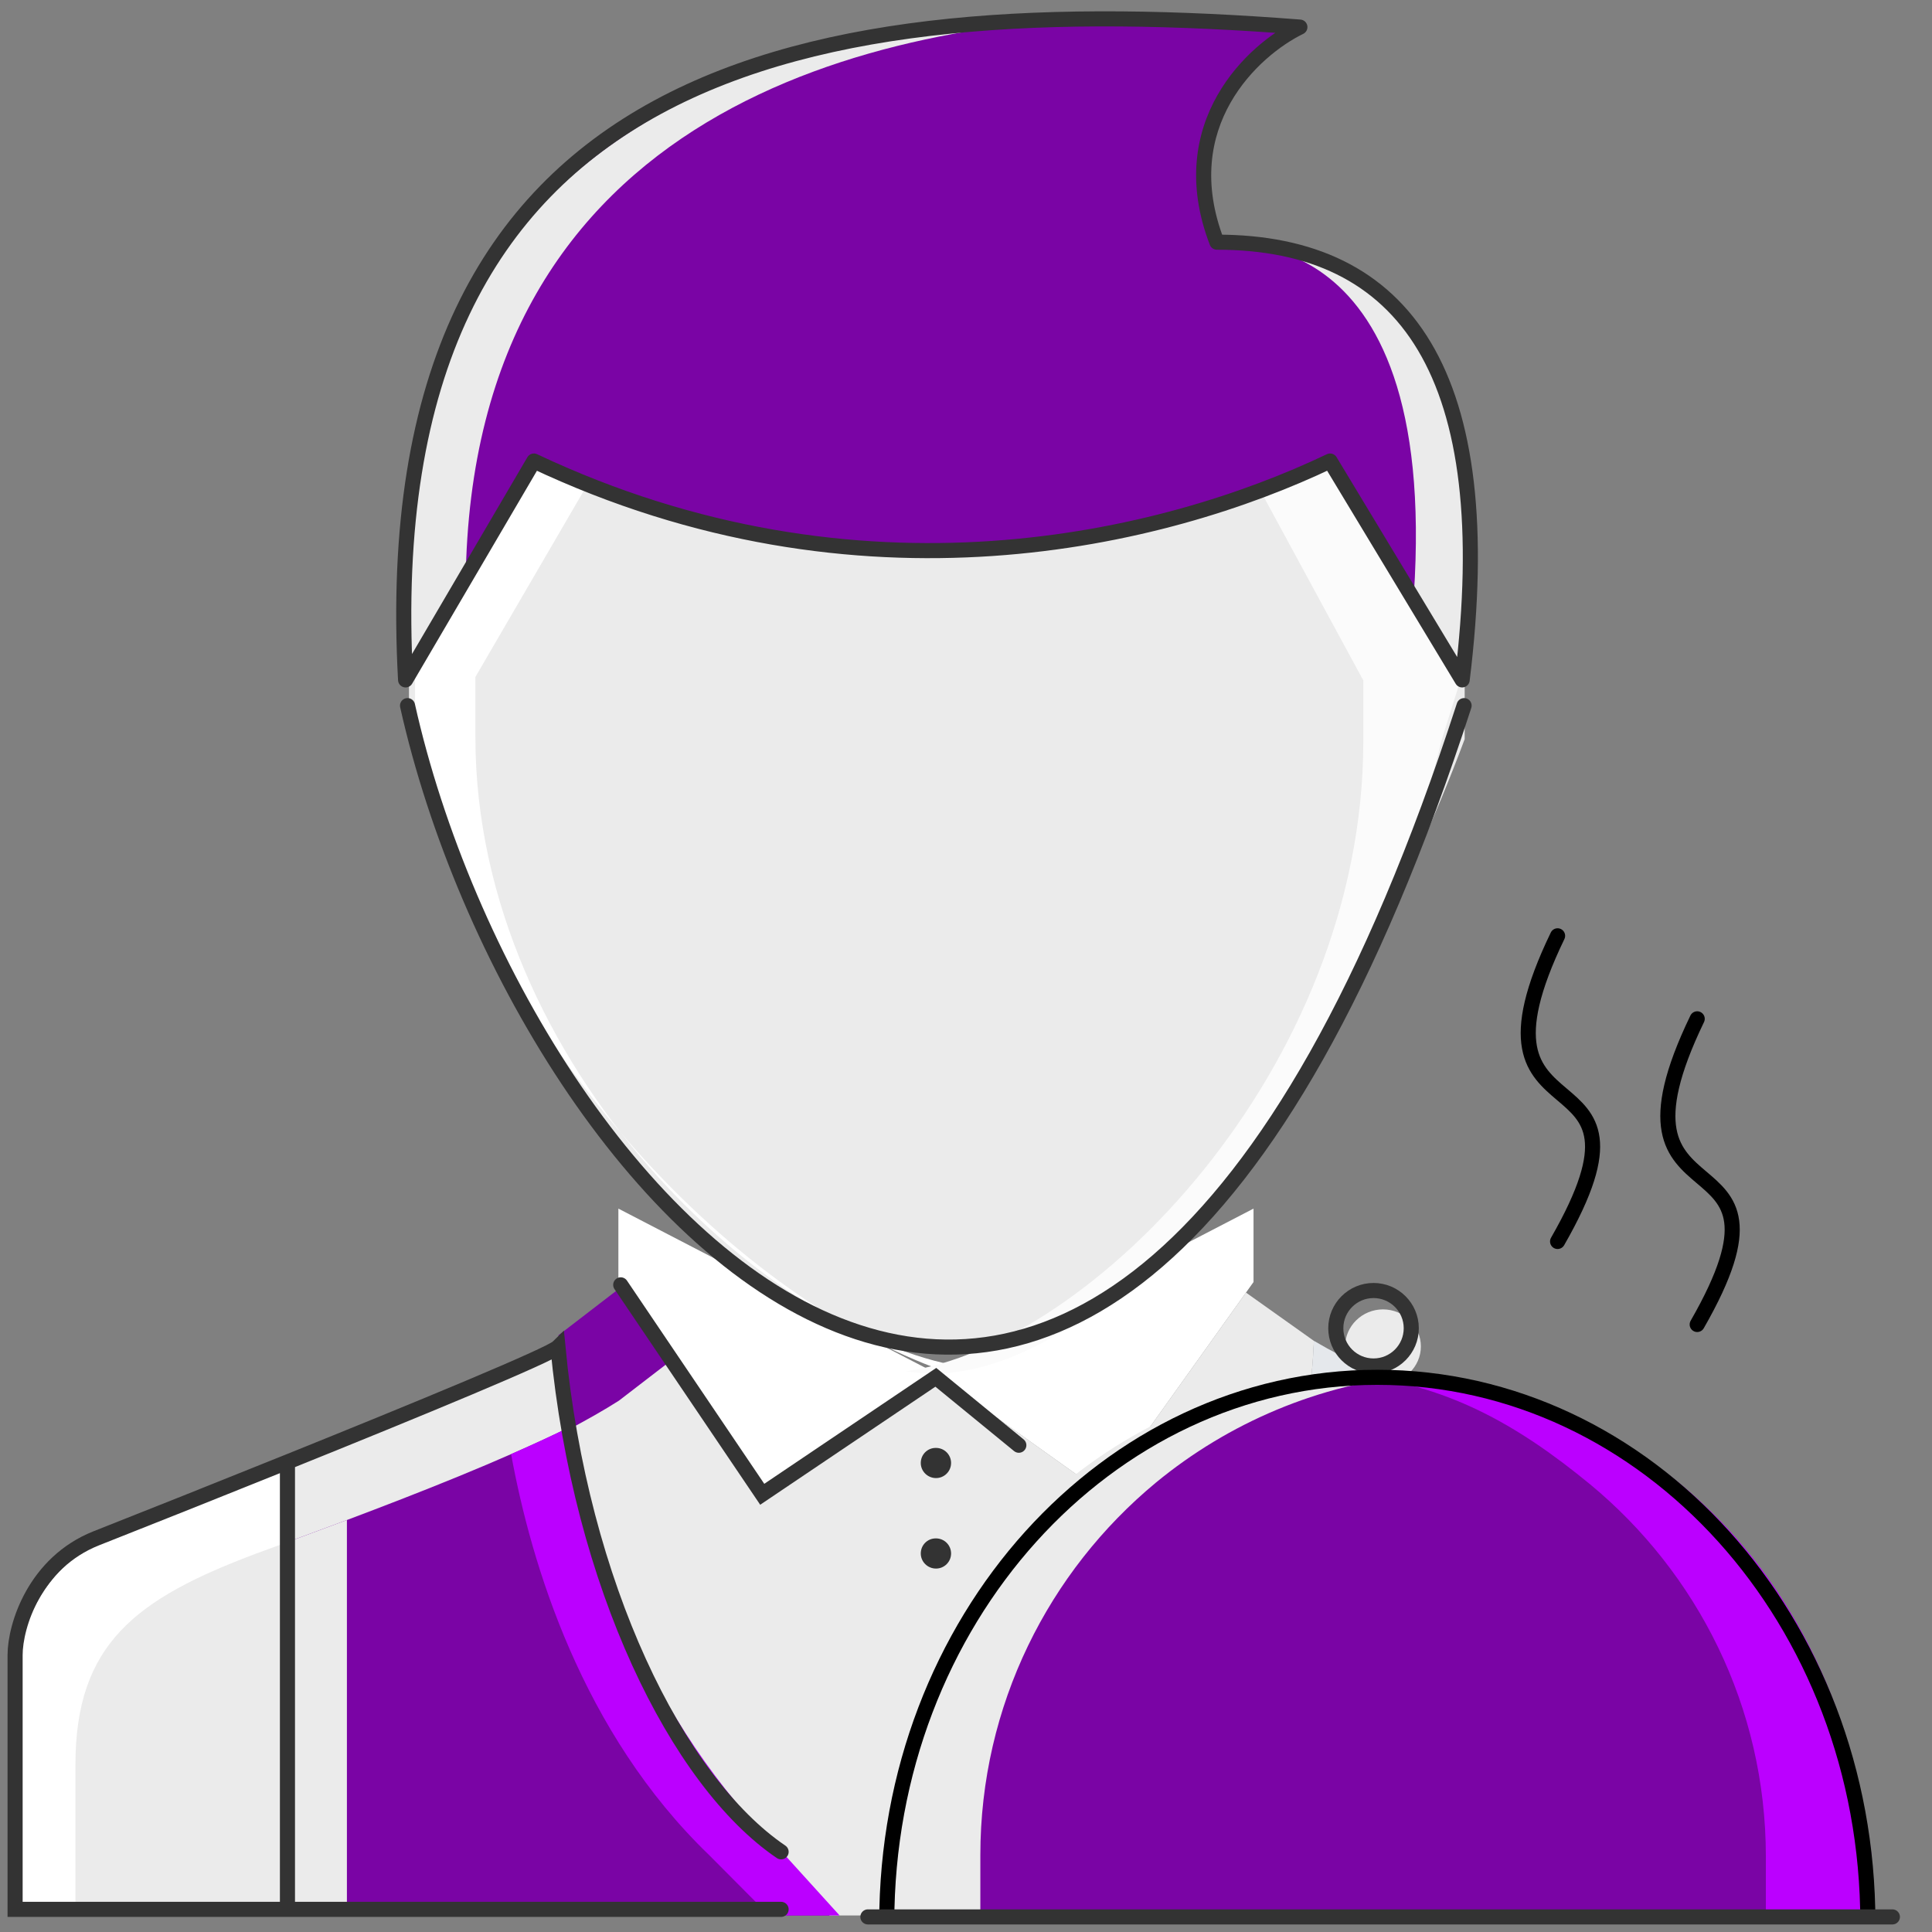 <?xml version="1.0" encoding="UTF-8"?> <svg xmlns="http://www.w3.org/2000/svg" width="512" height="512" viewBox="0 0 512 512" fill="none"><rect x="0" y="0" width="512" height="512" fill="#808080" stroke="none"/> <g clip-path="url(#clip0)"> <path d="M203.846 395.701L165.876 342.549L147.891 355.335C147.891 355.335 149.569 439.269 203.924 491.625L219.833 507.612H235.821H248.264V436.606V414.358V364.055L203.846 395.701Z" fill="#EBEBEB"></path> <path d="M203.846 395.701L163.878 339.746V320.293L248.264 364.055L203.846 395.701Z" fill="white"></path> <path d="M75.948 386.834V507.612H4.005C4.005 507.612 4.005 483.632 4.005 451.657C4.005 419.682 19.992 407.691 51.967 395.701C58.122 393.469 66.514 390.346 75.948 386.834Z" fill="#EBEBEB"></path> <path d="M203.924 491.625L219.833 507.612H75.948V386.834C99.531 377.958 129.745 366.045 147.891 355.335C147.891 355.335 149.569 439.269 203.924 491.625Z" fill="#7A04A5"></path> <path d="M164.016 371.191L179 359.666L166.018 340L148 353.86C148 353.86 148.195 363.753 150.381 379C155.355 376.369 160.016 373.746 164.016 371.191Z" fill="#7A04A5"></path> <path d="M91.935 402.821C110.327 395.897 132.68 387.131 150.268 378.528C148.086 364.462 147.891 355.336 147.891 355.336C129.745 366.046 99.531 377.959 75.948 386.835V408.755C80.714 406.997 86.08 404.999 91.935 402.821Z" fill="#EBEBEB"></path> <path d="M208 491.624C171.525 456.488 154.709 407.177 150.264 378.504C150.264 378.512 150.268 378.52 150.268 378.527C145.612 380.806 140.608 383.086 135.448 385.35C140.795 414.561 154.211 459.143 187.937 491.624L203.846 507.611H222.5L208 491.624Z" fill="#BB00FF"></path> <path d="M67.954 411.689C70.288 410.838 73.032 409.832 75.947 408.754V386.834C66.513 390.346 58.122 393.469 51.967 395.701C19.993 407.692 4.005 419.683 4.005 451.658C4.005 483.633 4.005 507.613 4.005 507.613H19.992C19.992 497.622 19.992 483.633 19.992 467.645C19.993 435.67 35.98 423.68 67.954 411.689Z" fill="white"></path> <path d="M75.948 507.613H91.935V402.821C86.081 405 80.714 406.998 75.948 408.755V507.613Z" fill="#EBEBEB"></path> <path d="M292.23 395.701L330.2 342.549L348.185 355.335C348.185 355.335 346.507 439.269 292.152 491.625L276.242 507.612H260.255H247.812V436.606V414.358V364.055L292.23 395.701Z" fill="#EBEBEB"></path> <path d="M292.23 395.701L332.198 339.746V320.293L247.812 364.055L292.23 395.701Z" fill="white"></path> <path d="M292.152 491.625L276.242 507.612H420.129V386.834C396.546 377.958 366.327 366.045 348.186 355.335C348.185 355.335 346.507 439.269 292.152 491.625Z" fill="#CCD1D9"></path> <g opacity="0.7"> <path opacity="0.7" d="M404.141 402.821C385.749 395.897 363.392 387.131 345.812 378.528C347.99 364.462 348.185 355.336 348.185 355.336C366.327 366.046 396.545 377.959 420.128 386.835V408.755C415.367 406.997 409.995 404.999 404.141 402.821Z" fill="white"></path> </g> <path d="M322.049 65.027C322.049 65.027 407.903 53.122 388.153 179.897L353.063 122.505C353.063 122.505 297.427 145.44 247.147 145.44C196.789 145.44 141.793 122.505 141.793 122.505L108.378 179.897C88.473 -32.334 336.359 6.191 345.07 7.635C307.498 23.06 322.049 65.027 322.049 65.027Z" fill="#7A04A5"></path> <path d="M322.049 65.027C322.049 65.027 381.58 54.559 374.671 157.836L388.153 179.897C407.904 53.122 322.049 65.027 322.049 65.027Z" fill="#EBEBEB"></path> <path d="M302.502 4.13C230.278 2.46 93.387 20.047 108.379 179.897L123.41 154.074C124.835 28.298 232.48 5.534 302.502 4.13Z" fill="#EBEBEB"></path> <path d="M388.154 179.896V195.883C357 279.5 300.388 357 247.148 357C193.909 357 138.5 286 108.379 195.883V179.896L141.794 122.504C141.794 122.504 196.789 145.439 247.148 145.439C297.428 145.439 353.064 122.504 353.064 122.504L388.154 179.896Z" fill="#EBEBEB"></path> <path d="M125.987 195.379V179.392L156.545 126.902C148.372 124.045 143.415 122 143.415 122L110 179.392V195.379C131.5 281 197 344.5 249.885 363.246C252.477 363.246 255.155 363.012 257.879 362.661C204.404 355.751 125.987 282.466 125.987 195.379Z" fill="white"></path> <path d="M361.297 196.304V180.333L334 130C341.524 127.146 353 122 353 122L387 180.333L382 196.304C361.297 282 296.313 364 247.351 364C244.982 364 242.512 363.766 240 363.416C289.176 356.513 361.297 283.302 361.297 196.304Z" fill="#FBFBFB"></path> <path d="M248.05 391.705C245.844 391.705 244.014 389.917 244.014 387.708C244.014 385.498 245.762 383.711 247.972 383.711H248.05C250.259 383.711 252.047 385.498 252.047 387.708C252.046 389.917 250.259 391.705 248.05 391.705Z" fill="#333333"></path> <path d="M248.05 415.686C245.844 415.686 244.014 413.899 244.014 411.689C244.014 409.48 245.762 407.692 247.972 407.692H248.05C250.259 407.692 252.047 409.48 252.047 411.689C252.046 413.899 250.259 415.686 248.05 415.686Z" fill="#333333"></path> <path d="M366.508 347C372.028 347 376.547 351.42 376.547 356.818C376.547 362.215 372.027 366.634 366.508 366.634C360.987 366.634 356.469 362.214 356.469 356.818C356.469 351.419 360.989 347 366.508 347Z" fill="#EBEBEB"></path> <path d="M364.418 364.671C433.479 364.671 486 422.576 486 492.239V508H236V492.239C236 453.073 253.735 418.081 281.472 394.915C303.109 376.946 334.182 364.671 364.418 364.671Z" fill="#7A04A5"></path> <path d="M306.327 392.907C325.53 377.099 349.379 366.788 375.554 364.329C371.651 363.97 367.716 363.727 363.72 363.727C332.782 363.727 304.486 374.679 282.347 392.907C253.967 416.405 235.821 451.899 235.821 491.626V507.613H259.802V491.625C259.802 451.899 277.944 416.405 306.327 392.907Z" fill="#EBEBEB"></path> <path d="M421.359 393.33C402.119 377.527 383.225 366.618 357 364.159C360.91 363.801 359.853 364.16 363.858 364.16C394.853 364.16 423.204 375.108 445.385 393.33C473.823 416.821 491 451.491 496 492.017V508H467.973V492.017C467.973 452.304 449.796 416.821 421.359 393.33Z" fill="#BB00FF"></path> <circle cx="364" cy="352" r="10" stroke="#333333" stroke-width="4"></circle> <path d="M107.487 180.179L105.49 180.289C105.539 181.17 106.159 181.915 107.017 182.123C107.874 182.331 108.767 181.952 109.213 181.191L107.487 180.179ZM344.487 7.179L345.362 8.978C346.174 8.583 346.621 7.693 346.452 6.806C346.284 5.919 345.542 5.255 344.642 5.185L344.487 7.179ZM322.488 64.179L320.621 64.897C320.918 65.669 321.66 66.179 322.488 66.179V64.179ZM387.488 180.179L385.775 181.212C386.216 181.943 387.071 182.313 387.905 182.135C388.739 181.957 389.368 181.27 389.473 180.424L387.488 180.179ZM352.488 122.179L354.2 121.146C353.668 120.265 352.555 119.931 351.626 120.374L352.488 122.179ZM141.488 122.179L142.342 120.37C141.405 119.928 140.286 120.274 139.762 121.168L141.488 122.179ZM109.484 180.07C107.247 139.298 112.851 107.715 124.388 83.412C135.911 59.137 153.408 42.001 175.191 30.187C218.886 6.488 279.861 4.175 344.333 9.173L344.642 5.185C280.114 0.183 218.089 2.37 173.284 26.671C150.817 38.857 132.689 56.596 120.774 81.696C108.874 106.768 103.228 139.06 105.49 180.289L109.484 180.07ZM343.613 5.381C337.15 8.525 328.316 15.23 322.624 25.241C316.884 35.337 314.396 48.712 320.621 64.897L324.354 63.461C318.579 48.446 320.925 36.321 326.101 27.218C331.326 18.028 339.492 11.834 345.362 8.978L343.613 5.381ZM322.488 66.179C346.971 66.179 364.967 74.704 375.77 92.828C386.679 111.131 390.484 139.588 385.503 179.934L389.473 180.424C394.492 139.77 390.797 110.227 379.206 90.78C367.508 71.154 348.004 62.179 322.488 62.179V66.179ZM389.2 179.146L354.2 121.146L350.775 123.212L385.775 181.212L389.2 179.146ZM351.626 120.374C307.981 141.204 228.035 160.837 142.342 120.37L140.634 123.987C227.74 165.121 308.994 145.153 353.349 123.984L351.626 120.374ZM139.762 121.168L105.762 179.168L109.213 181.191L143.213 123.19L139.762 121.168Z" fill="#333333"></path> <path d="M108 187C137.893 320.637 289.352 491.173 388 187" stroke="#333333" stroke-width="4" stroke-linecap="round" stroke-linejoin="round"></path> <path d="M412.777 248C384.777 306 443.777 275 412.777 329" stroke="black" stroke-width="4" stroke-linecap="round"></path> <path d="M449.777 270C421.777 328 480.777 297 449.777 351" stroke="black" stroke-width="4" stroke-linecap="round"></path> <path d="M495 509.5C495 589.506 436.606 654 365 654C293.394 654 235 589.506 235 509.5C235 429.494 293.394 365 365 365C436.606 365 495 429.494 495 509.5Z" stroke="url(#paint0_linear)" stroke-width="4" stroke-miterlimit="1.305"></path> <path d="M207 506H76.178M207 490.756C179.432 472.069 153.869 419.944 147.854 357C145.758 359.057 111.011 373.406 76.178 387.449M76.178 387.449C57.709 394.895 39.216 402.254 25.553 407.65C9.282 414.076 4 430.762 4 438.63V506H76.178M76.178 387.449V506" stroke="#333333" stroke-width="4" stroke-linecap="round"></path> <path d="M230 508H501.5" stroke="#333333" stroke-width="4" stroke-linecap="round"></path> <path d="M164.5 340.5L202 396L248 365L270 383" stroke="#333333" stroke-width="4" stroke-linecap="round"></path> </g> <defs> <linearGradient id="paint0_linear" x1="365" y1="363" x2="365" y2="656" gradientUnits="userSpaceOnUse"> <stop offset="0.491"></stop> <stop offset="0.495" stop-opacity="0"></stop> </linearGradient> <clipPath id="clip0"> <rect width="511.61" height="511.61" fill="white"></rect> </clipPath> </defs> </svg> 